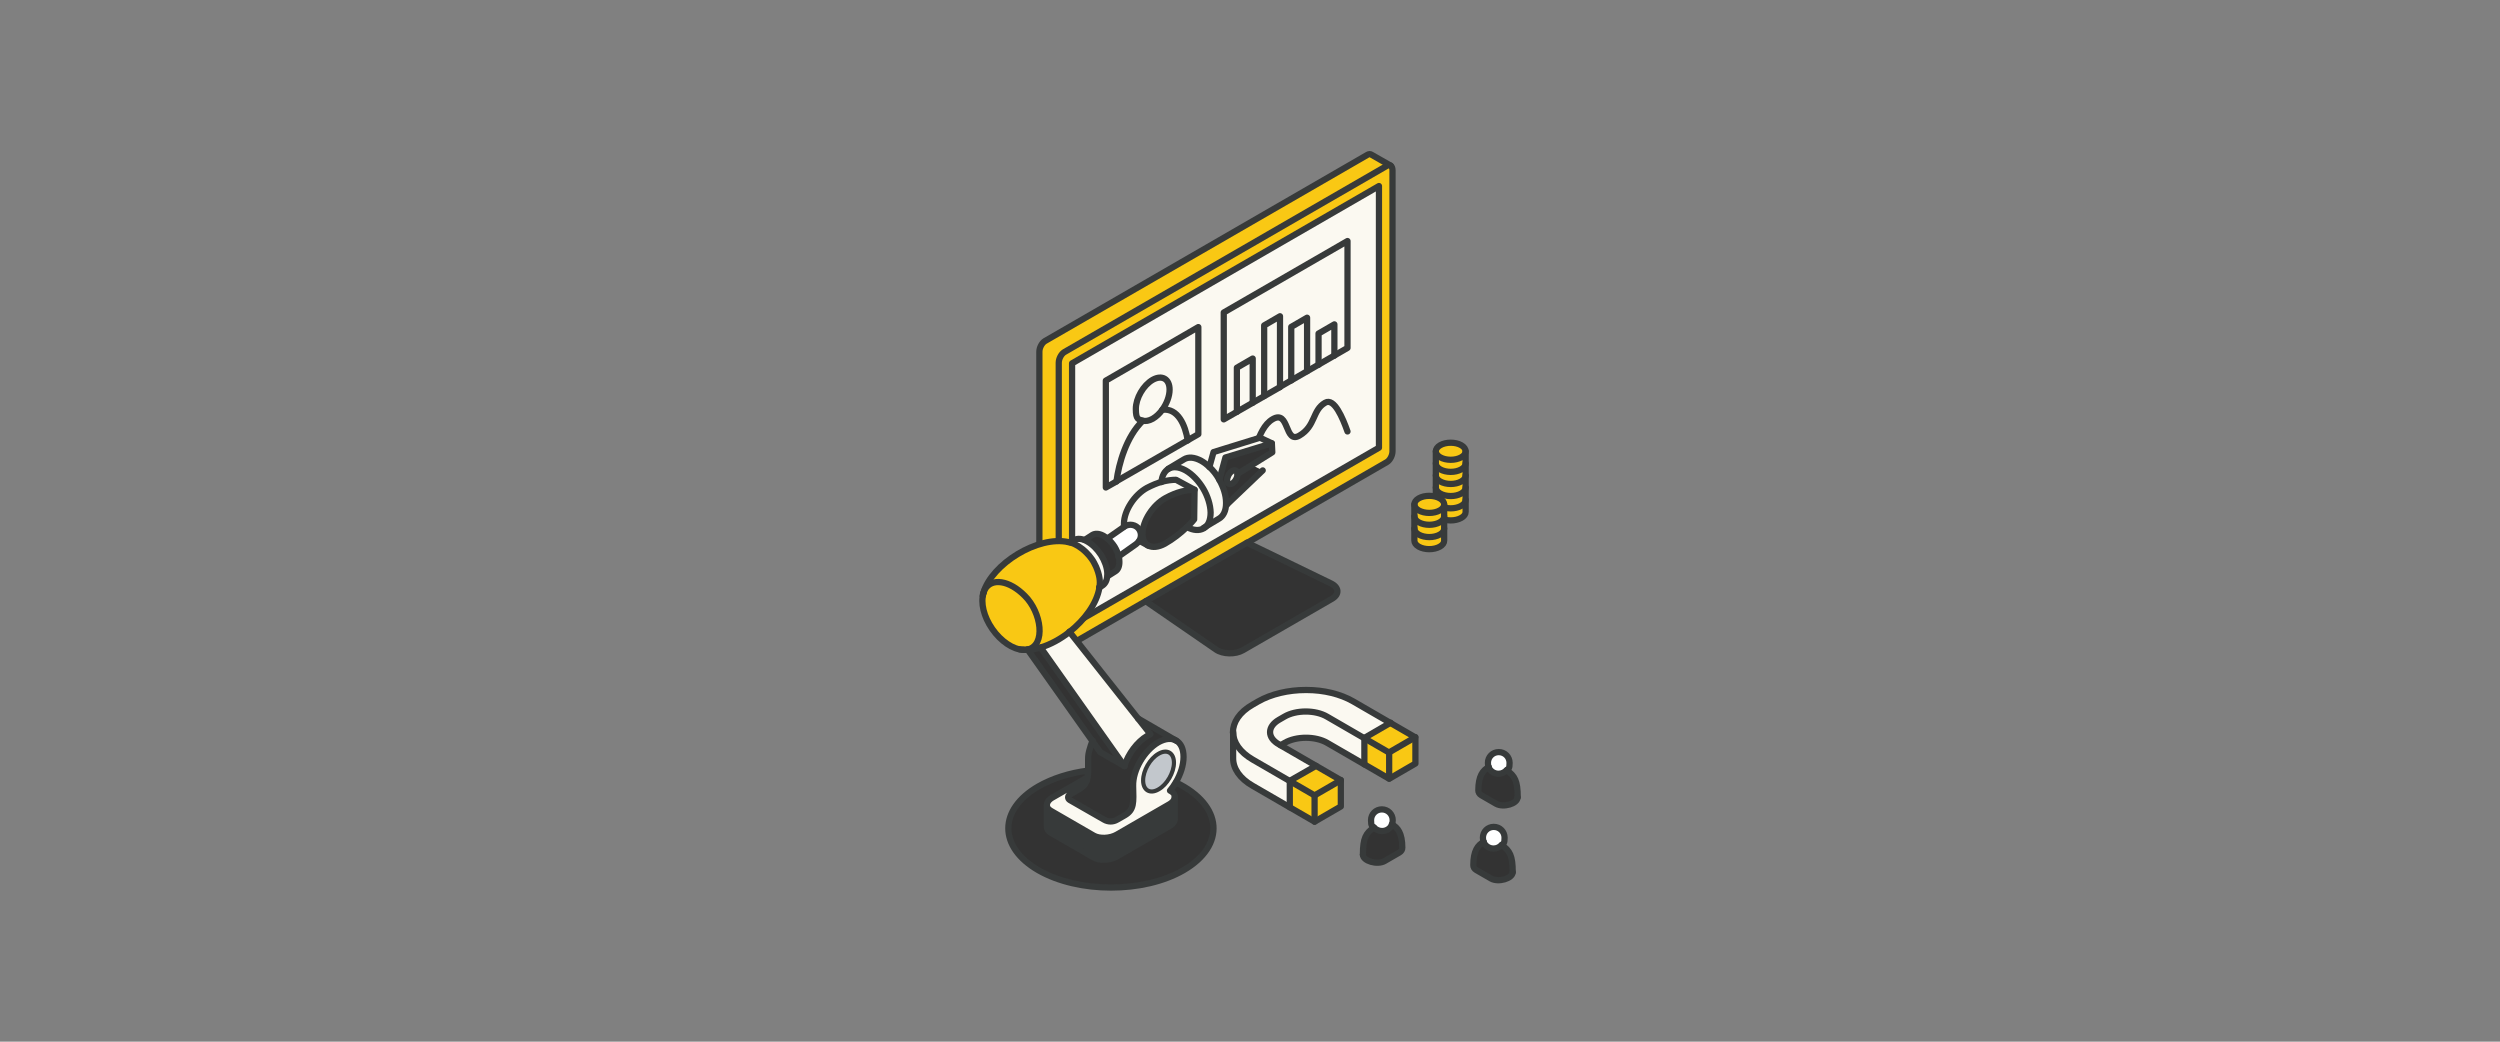 <svg viewBox="0 0 1200 500" version="1.1" xmlns="http://www.w3.org/2000/svg" id="Layer_1">
  
  <rect x="0" y="0" width="1200" height="500" fill="#808080" stroke="none"/>
  
  <defs>
    <style>
      .st0 {
        fill: #c2c7cc;
      }

      .st1 {
        stroke-width: 2px;
      }

      .st1, .st2 {
        fill: none;
      }

      .st1, .st2, .st3 {
        stroke: #373a3a;
        stroke-linecap: round;
        stroke-linejoin: round;
      }

      .st4 {
        fill: #f9c814;
      }

      .st5 {
        fill: #969a9e;
      }

      .st2, .st3 {
        stroke-width: 3px;
      }

      .st6 {
        fill: #fff;
      }

      .st7 {
        fill: #5f646b;
      }

      .st8 {
        fill: #373a3a;
      }

      .st9, .st3 {
        fill: #fbf9f1;
      }

      .st10 {
        fill: #333;
      }
    </style>
  </defs>
  <path d="M510.9,169.1c-1.5.9-2.7,3.2-2.7,5.1v134.9c0,1.1.4,1.9.9,2.2l-9.3-5.3c-.6-.3-.9-1.1-.9-2.2v-134.9c0-2,1.2-4.3,2.7-5.1l154.8-89.4c.7-.4,1.3-.4,1.8-.1l9.3,5.3h0c-.5-.3-1.1-.2-1.8.1l-154.8,89.4Z" class="st4"></path>
  <path d="M638.9,280c3.9,1.9,4.2,5.3.6,7.4l-42.8,24.7c-3.6,2.1-9.6,1.9-12.9-.3l-33.7-23.2,48.7-28.1,40.2,19.5Z" class="st10"></path>
  <path d="M508.2,309.1v-134.9c0-2,1.2-4.3,2.7-5.1l154.8-89.4c.7-.4,1.3-.4,1.8-.1.6.3.9,1.1.9,2.2v134.9c0,2-1.2,4.3-2.7,5.2l-154.8,89.4c-.7.4-1.3.4-1.8.1-.6-.3-.9-1.1-.9-2.2ZM661.9,214.9v-125.6l-147.3,85v125.6l147.3-85Z" class="st4"></path>
  <path d="M661.9,89.3v125.6l-147.3,85v-125.6l147.3-85ZM646.8,167v-51.4l-59.4,34.3v51.4l27-15.6h0s32.4-18.7,32.4-18.7ZM575.2,208.4v-51.3l-44.5,25.7v51.3l5.2-3h0s39.3-22.7,39.3-22.7Z" class="st6"></path>
  <polygon points="646.8 115.7 646.8 167 640.5 170.7 640.5 155.7 632.9 160.1 632.9 175.1 627.4 178.2 627.4 152.5 619.8 156.9 619.8 182.6 614.4 185.7 614.4 151.8 606.8 156.2 606.8 190.1 601.3 193.3 601.3 172.1 593.7 176.5 593.7 197.7 587.4 201.3 587.4 150 646.8 115.7" class="st4"></polygon>
  <polygon points="640.5 170.7 640.5 170.7 632.9 175.1 632.9 160.1 640.5 155.7 640.5 170.7" class="st6"></polygon>
  <polygon points="627.4 152.5 627.4 178.2 619.8 182.6 619.8 156.9 627.4 152.5" class="st5"></polygon>
  <polygon points="614.4 151.8 614.4 185.8 606.8 190.1 606.8 156.2 614.4 151.8" class="st6"></polygon>
  <polygon points="601.3 172.1 601.3 193.3 593.7 197.7 593.7 176.5 601.3 172.1" class="st5"></polygon>
  <path d="M575.2,157v51.3l-5.2,3c-1.1-7.2-4.7-15.7-12.2-14.7,2.1-2.9,3.5-6.5,3.5-9.7,0-5.1-3.6-7.2-8.1-4.7-4.5,2.6-8.1,8.8-8.1,14s1.3,5,3.3,5.6c-7.8,7.6-11.5,20.5-12.6,29.1h0s-5.2,3-5.2,3v-51.3l44.5-25.7Z" class="st4"></path>
  <path d="M570.1,211.3l-34.2,19.7c1.1-8.6,4.8-21.6,12.6-29.1,1.3.4,3,.1,4.8-.9,1.7-1,3.3-2.5,4.6-4.3,7.5-1,11.1,7.5,12.2,14.7Z" class="st8"></path>
  <path d="M561.4,187c0,3.2-1.4,6.8-3.5,9.7-1.3,1.8-2.9,3.3-4.6,4.3-1.8,1-3.5,1.3-4.8.9-2-.6-3.3-2.5-3.3-5.6,0-5.1,3.6-11.4,8.1-14,4.5-2.6,8.1-.5,8.1,4.7Z" class="st6"></path>
  <path d="M598.7,260.5l67-38.7c1.5-.9,2.7-3.2,2.7-5.2V81.7c0-1.1-.4-1.9-.9-2.2-.5-.3-1.1-.3-1.8.1l-154.8,89.4c-1.5.9-2.7,3.2-2.7,5.1v134.9c0,1.1.4,1.9.9,2.2.5.3,1.1.3,1.8-.1l87.8-50.7Z" class="st2"></path>
  <polygon points="661.9 214.9 661.9 89.3 514.6 174.4 514.6 299.9 661.9 214.9" class="st3"></polygon>
  <path d="M667.5,79.5l-9.3-5.3c-.5-.3-1.1-.3-1.8.1l-154.8,89.4c-1.5.9-2.7,3.2-2.7,5.1v134.9c0,1.1.4,1.9.9,2.2l9.3,5.3" class="st2"></path>
  <path d="M550,288.6l33.7,23.2c3.3,2.3,9.3,2.4,12.9.3l42.8-24.7c3.6-2.1,3.4-5.5-.6-7.4l-40.2-19.5h0" class="st2"></path>
  <polygon points="614.4 185.8 587.4 201.3 587.4 150 646.8 115.7 646.8 167 614.4 185.7 614.4 185.8" class="st2"></polygon>
  <polygon points="535.9 231 575.2 208.4 575.2 157 530.8 182.7 530.8 234 535.9 231.1 535.9 231" class="st2"></polygon>
  <path d="M557.9,196.7c2.1-2.9,3.5-6.5,3.5-9.7,0-5.1-3.6-7.2-8.1-4.7-4.5,2.6-8.1,8.8-8.1,14s1.3,5,3.3,5.6c1.3.4,3,.1,4.8-.9,1.7-1,3.3-2.5,4.6-4.3Z" class="st2"></path>
  <path d="M557.9,196.7c7.5-1,11.1,7.5,12.2,14.7" class="st2"></path>
  <path d="M535.9,231.1h0c1.1-8.6,4.8-21.6,12.6-29.1" class="st2"></path>
  <polyline points="601.3 193.3 601.3 172.1 593.7 176.5 593.7 197.7" class="st2"></polyline>
  <polyline points="614.4 185.8 614.4 151.8 606.8 156.2 606.8 190.1" class="st2"></polyline>
  <polyline points="627.4 178.2 627.4 152.5 619.8 156.9 619.8 182.6" class="st2"></polyline>
  <polyline points="640.5 170.7 640.5 155.7 632.9 160.1 632.9 175.1" class="st2"></polyline>
  <path d="M530.8,274.1c1-7.4,3.8-12.4,6.7-14.2,6.2-3.6,4.2,2,9.9-1.2,5.6-3.3,8-22.1,16.9-27.2,9-5.2,4.3,11.6,11.8,7.3,7.5-4.3,5.1-13.4,12.1-17.4,7-4,3,6.9,8.6,3.7,5.6-3.3,6-19.2,14.1-23.9,8.1-4.7,5.6,12.1,12.8,7.9,7.9-4.6,6.1-12.2,12.4-15.8,4.3-2.5,8.4,7.3,10.7,13.8" class="st2"></path>
  <path d="M569.1,225.8c-3.3-1.8-6.2-2-8.3-.7h0s7.5-4.5,7.5-4.5c2.1-1.3,5-1.1,8.3.7,1.4.8,2.7,1.8,3.9,2.9,1.8,1.7,3.4,3.7,4.6,5.9,0,0,0,.2.1.2,2,3.5,3.3,7.4,3.3,11,0,0,0,0,0,.1,0,.1,0,.3,0,.4,0,3.5-1.3,6-3.3,7.2l-7.5,4.5c2.1-1.3,3.4-3.9,3.3-7.6,0-3.7-1.4-7.7-3.5-11.4-2.2-3.7-5.2-7-8.5-8.8Z" class="st9"></path>
  <path d="M556.1,356.4c-6.7,3.9-12.3,13.2-12.1,21,.2,8,.6,11.4-4.1,14.1l-3.5,2c-2,1.2-4.4,1.2-6.4,0l-16.4-9.4c-.5-.3-.8-.8-.8-1.3s.3-1,.8-1.3l4.5-2.6c2.7-1.6,3.7-3.4,4.1-5.8.1-1,.2-2.1.2-3.3,0-1.5,0-3.1,0-5.1s.2-3,.6-4.5.9-3.1,1.6-4.6l3.8,5.4,11.6,6.7c1.9-5.9,6.1-11.6,11-14.5.5-.3,1-.6,1.5-.8l-6-7.6,18.4,10.6h0c-2.2-1.3-5.2-1.1-8.6.8Z" class="st10"></path>
  <path d="M557.5,231.4c.2-3,1.5-5.2,3.3-6.3,2.1-1.3,5-1.1,8.3.7,3.3,1.9,6.3,5.1,8.5,8.8,2.1,3.6,3.4,7.7,3.5,11.4,0,3.7-1.2,6.4-3.3,7.6-2.1,1.2-4.9,1.1-8.1-.6,1.3-1.2,2.5-2.4,3.5-3.7l.2-14.2-8.9-4.8c-2,0-4.4.3-7,1Z" class="st9"></path>
  <path d="M529.2,281.1l-1.5,1c0,0,0-.2,0-.3,0,0,0,0,0,0,.5-2.7,0-6.1-1.6-9.8-.6-1.3-1.2-2.5-2-3.6-.8-1.1-1.7-2.2-2.7-3.2-2.5-2.5-5.2-4.1-7.6-4.8l1.5-1c1.3-.9,3.2-1,5.2-.2.4.2.8.3,1.2.6,2.6,1.4,5,3.8,6.8,6.6,1.7,2.7,2.9,5.9,3,8.7,0,.5,0,1,0,1.5-.2,2.1-1.1,3.7-2.4,4.5Z" class="st9"></path>
  <path d="M472.7,283c-.3.5-.5,1-.6,1.5,4.1-14,26.2-27.3,40.8-24.4.3,0,.6.1,1,.2,2.4.7,5.1,2.3,7.6,4.8,1,1,1.9,2,2.7,3.2.8,1.1,1.4,2.4,2,3.6,1.6,3.7,2.2,7.1,1.6,9.8,0,0,0,0,0,0,0,0,0,.2,0,.3-1.3,7.5-7,15.4-14.3,21.2-4.3,3.4-9.2,6.1-13.9,7.5-2.1.6-4.1,1-6.1,1.1v-.2c8.8-2,6.5-17.8-1.5-25.8-7.4-7.4-16.1-8.7-19.2-3Z" class="st4"></path>
  <path d="M492.6,311.8c.2,0,.4,0,.6-.1v.2c-.6,0-1.3,0-2,0,.5,0,1,0,1.4,0Z" class="st6"></path>
  <path d="M594,227.5c0-1.6-1.2-2.2-2.6-1.4-1.4.9-2.4,2.9-2.4,4.5,0,1.6,1.2,2.2,2.6,1.4,1.4-.9,2.4-2.9,2.4-4.5ZM600.8,223.2l5.3,2.6-17.1,16.2-.4-.7h0c0-3.6-1.3-7.5-3.3-11l2.9-10.7,22.3-6.9.2,4.3-9.9,6.2Z" class="st10"></path>
  <path d="M493.2,311.7c-.2,0-.4,0-.6.1-.5,0-.9,0-1.4,0,0,0,0,0,0,0-4.9-.1-10.8-4.1-14.9-10-4.1-5.9-5.7-12.6-4.2-17.2,0,0,0,0,0,0,.2-.5.4-1,.6-1.5,3.2-5.8,11.8-4.5,19.2,3,8,7.9,10.3,23.8,1.3,25.8Z" class="st4"></path>
  <path d="M539.9,391.5c4.7-2.7,4.3-6.1,4.1-14.1-.2-7.7,5.4-17.1,12.1-21,3.3-1.9,6.4-2.1,8.6-.8,2.2,1.3,3.5,4,3.5,7.8s-1.4,8.3-3.7,12.2c-.8,1.4-1.8,2.7-2.8,4l.4.2c1.3.7,1.9,1.7,1.9,2.8s-.9,2.6-2.7,3.6l-25.1,14.5c-3.3,1.9-8.2,2.1-11.1.5l-20.6-11.9c-1.3-.7-1.9-1.7-1.9-2.8s.9-2.6,2.7-3.6l16.9-9.7h0c-.4,2.4-1.4,4.2-4.1,5.8l-4.5,2.6c-.5.3-.8.8-.8,1.3s.3,1,.8,1.3l16.4,9.4c2,1.2,4.4,1.2,6.4,0l3.5-2ZM556.1,379c4.1-2.4,7.4-8.1,7.4-12.8s-3.3-6.6-7.4-4.3c-4.1,2.4-7.4,8.1-7.4,12.8s3.3,6.6,7.4,4.3Z" class="st9"></path>
  <path d="M588.6,241.4l.4.7-.4-.2h0c0-.1,0-.3,0-.4s0,0,0-.1h0Z" class="st7"></path>
  <path d="M610.5,212.8l-22.3,6.9-2.9,10.7c0,0,0-.2-.1-.2-1.3-2.2-2.9-4.2-4.6-5.9l2-7.2,22.3-6.9,5.7,2.7Z" class="st9"></path>
  <path d="M594,227.5c0,1.6-1,3.6-2.4,4.5-1.4.9-2.5.2-2.6-1.4,0-1.6,1-3.6,2.4-4.5,1.4-.9,2.5-.2,2.6,1.4Z" class="st8"></path>
  <path d="M573.4,235.1l-.2,14.2c-1.1,1.2-2.3,2.5-3.5,3.7-3.1,3-6.6,5.8-10.6,8-3.1,1.7-5.9,2-7.9.9h0c-1.7-1-2.8-3-2.7-5.8,0-6,5-13.6,11-17,5.6-3.1,10.3-4,14-4Z" class="st10"></path>
  <path d="M573.4,235.1c-3.7,0-8.4.9-14,4-6,3.3-10.9,10.9-11,17,0,2.9,1,4.8,2.7,5.8l-4.2-2.3c1-1.6,1-3.8,0-5.5-1.5-2.3-4.7-3-7-1.4h-.2c0,.1,0,.1,0,.1,0-.5-.1-1,0-1.6.1-6,5-13.6,11-17,2.5-1.4,4.8-2.3,7-2.9,2.6-.8,5-1,7-1l8.9,4.8Z" class="st9"></path>
  <path d="M564.5,375.6c22.7,10.9,23.9,30.3,3.6,42.1-19.2,11.1-50.4,11.1-69.7,0-19.2-11.1-19.2-29.1,0-40.2,6.8-3.9,15.1-6.5,23.8-7.6,0,1.2,0,2.3-.2,3.3h0l-16.9,9.7c-1.8,1-2.7,2.4-2.7,3.6v10.5c0,1,.6,2,1.9,2.8l20.6,11.9c2.8,1.6,7.8,1.4,11.1-.5l25.1-14.5c1.8-1,2.7-2.4,2.7-3.6v-10.5h0c0-1-.6-2-1.9-2.8l-.4-.2c1-1.2,2-2.6,2.8-4h0Z" class="st10"></path>
  <path d="M564,382.5v10.5c0,1.3-.9,2.6-2.7,3.6l-25.1,14.5c-3.3,1.9-8.2,2.1-11.1.5l-20.6-11.9c-1.3-.7-1.9-1.7-1.9-2.8v-10.5c0,1,.6,2,1.9,2.8l20.6,11.9c2.8,1.6,7.8,1.4,11.1-.5l25.1-14.5c1.8-1,2.7-2.4,2.7-3.6h0Z" class="st8"></path>
  <path d="M563.5,366.1c0,4.7-3.3,10.5-7.4,12.8-4.1,2.4-7.4.4-7.4-4.3s3.3-10.5,7.4-12.8c4.1-2.4,7.4-.4,7.4,4.3Z" class="st0"></path>
  <path d="M546.3,344.9l6,7.6c-.5.2-1,.5-1.5.8-4.9,2.8-9.1,8.6-11,14.5l-40.3-56.9c4.7-1.4,9.6-4.1,13.9-7.5l32.9,41.6Z" class="st9"></path>
  <path d="M546.8,254.1c1.1,1.7,1.1,3.8,0,5.5-.4.6-.9,1.1-1.5,1.6l-8.5,6c-.4-1.6-1.1-3.2-2-4.7-.9-1.5-2.1-2.8-3.4-3.9l8.3-5.8c2.3-1.5,5.5-.9,7,1.4Z" class="st6"></path>
  <path d="M499.5,310.8l40.3,56.9-11.6-6.7-34.7-49.1c2,0,4-.5,6.1-1.1Z" class="st10"></path>
  <path d="M537.3,269.4c.1,2.3-.6,4-1.9,4.8l-3.8,2.4c0-.5,0-1,0-1.5-.1-2.9-1.2-6-3-8.7-1.8-2.8-4.2-5.3-6.8-6.6-.4-.2-.8-.4-1.2-.6l3.7-2.4c1.3-.8,3.1-.8,5.2.3.7.4,1.4.9,2.1,1.4,1.3,1.1,2.4,2.4,3.4,3.9.9,1.5,1.6,3.1,2,4.7.2.8.3,1.5.3,2.3Z" class="st10"></path>
  <path d="M502.5,386.4v10.5c0,1,.6,2,1.9,2.8l20.6,11.9c2.8,1.6,7.8,1.4,11.1-.5l25.1-14.5c1.8-1,2.7-2.4,2.7-3.6v-10.5" class="st2"></path>
  <path d="M563.5,366.1c0,4.7-3.3,10.5-7.4,12.8-4.1,2.4-7.4.4-7.4-4.3s3.3-10.5,7.4-12.8c4.1-2.4,7.4-.4,7.4,4.3Z" class="st1"></path>
  <path d="M522.1,373.1l-16.9,9.7c-1.8,1-2.7,2.4-2.7,3.6s.6,2,1.9,2.8l20.6,11.9c2.8,1.6,7.8,1.4,11.1-.5l25.1-14.5c1.8-1,2.7-2.4,2.7-3.6s-.6-2-1.9-2.8l-.4-.2c1-1.2,2-2.6,2.8-4,2.3-3.9,3.7-8.2,3.7-12.2s-1.4-6.6-3.5-7.8c-2.2-1.3-5.2-1.1-8.6.8-6.7,3.9-12.3,13.2-12.1,21,.2,8,.6,11.4-4.1,14.1l-3.5,2c-2,1.2-4.4,1.2-6.4,0l-16.4-9.4c-.5-.3-.8-.8-.8-1.3s.3-1,.8-1.3l4.5-2.6c2.7-1.6,3.7-3.4,4.1-5.8.1-1,.2-2.1.2-3.3,0-1.5,0-3.1,0-5.1s.2-3,.6-4.5.9-3.1,1.6-4.6" class="st2"></path>
  <path d="M564.5,375.6c22.7,10.9,23.9,30.3,3.6,42.1-19.2,11.1-50.4,11.1-69.7,0-19.2-11.1-19.2-29.1,0-40.2,6.8-3.9,15.1-6.5,23.8-7.6" class="st2"></path>
  <line y2="344.9" x2="546.3" y1="355.6" x1="564.7" class="st2"></line>
  <path d="M493.2,311.7l34.9,49.3,11.6,6.7c1.9-5.9,6.1-11.6,11-14.5.5-.3,1-.6,1.5-.8l-38.9-49.2" class="st2"></path>
  <line y2="310.8" x2="499.5" y1="367.8" x1="539.8" class="st2"></line>
  <path d="M472.1,284.5c.2-.5.4-1,.6-1.5,3.2-5.8,11.8-4.5,19.2,3,8,7.9,10.3,23.8,1.3,25.8-.2,0-.4,0-.6.1-.5,0-.9,0-1.4,0" class="st2"></path>
  <path d="M491.2,311.9c-4.9-.1-10.8-4.1-14.9-10-4.1-5.9-5.7-12.6-4.2-17.2" class="st2"></path>
  <path d="M512.8,260.2s0,0,0,0c.3,0,.6.1,1,.2,2.4.7,5.1,2.3,7.6,4.8,1,1,1.9,2,2.7,3.2.8,1.1,1.4,2.4,2,3.6,1.6,3.7,2.2,7.1,1.6,9.8" class="st2"></path>
  <path d="M471.7,286c0-.5.2-.9.3-1.4,0,0,0,0,0,0,4.1-14,26.3-27.6,40.8-24.4" class="st2"></path>
  <path d="M489.5,311.7c.6,0,1.1.2,1.7.2,0,0,0,0,0,0,.7,0,1.4,0,2.2,0,2,0,4-.5,6.1-1.1,4.7-1.4,9.6-4.1,13.9-7.5,7.3-5.8,13.1-13.7,14.3-21.2,0,0,0-.2,0-.3,0,0,0,0,0,0" class="st2"></path>
  <path d="M520.6,259.2l3.7-2.4c1.3-.8,3.1-.8,5.2.3.7.4,1.4.9,2.1,1.4,1.3,1.1,2.4,2.4,3.4,3.9.9,1.5,1.6,3.1,2,4.7.2.8.3,1.5.3,2.3.1,2.3-.6,4-1.9,4.8l-3.8,2.4" class="st2"></path>
  <path d="M513.8,260.4l1.5-1c1.3-.9,3.2-1,5.2-.2.4.2.8.3,1.2.6,2.6,1.4,5,3.8,6.8,6.6,1.7,2.7,2.9,5.9,3,8.7,0,.5,0,1,0,1.5-.2,2.1-1.1,3.7-2.4,4.5l-1.5,1" class="st2"></path>
  <path d="M531.5,258.5l8.3-5.8c2.3-1.5,5.5-.9,7,1.4,1.1,1.7,1.1,3.8,0,5.5-.4.6-.9,1.1-1.5,1.6l-8.5,6" class="st2"></path>
  <path d="M557.5,231.4c.2-3,1.5-5.2,3.3-6.3,2.1-1.3,5-1.1,8.3.7,3.3,1.9,6.3,5.1,8.5,8.8,2.1,3.6,3.4,7.7,3.5,11.4,0,3.7-1.2,6.4-3.3,7.6-2.1,1.2-4.9,1.1-8.1-.6" class="st2"></path>
  <path d="M560.8,225l7.5-4.5c2.1-1.3,5-1.1,8.3.7,1.4.8,2.7,1.8,3.9,2.9,1.8,1.7,3.4,3.7,4.6,5.9,0,0,0,.2.1.2,2,3.5,3.3,7.4,3.3,11,0,0,0,0,0,.1,0,.1,0,.3,0,.4,0,3.5-1.3,6-3.3,7.2l-7.5,4.5" class="st2"></path>
  <path d="M551.2,261.9c1.9,1,4.8.8,7.9-.9,3.9-2.2,7.5-5,10.6-8,1.3-1.2,2.5-2.4,3.5-3.7l.2-14.2c-3.7,0-8.4.9-14,4-6,3.3-10.9,10.9-11,17,0,2.9,1,4.8,2.7,5.8" class="st2"></path>
  <path d="M573.4,235.1l-8.9-4.8c-2,0-4.4.3-7,1-2.1.6-4.5,1.6-7,2.9-6,3.3-10.9,10.9-11,17,0,.6,0,1.1,0,1.6" class="st2"></path>
  <line y2="261.9" x2="551.2" y1="259.6" x1="546.9" class="st2"></line>
  <polyline points="606.1 225.8 589 242.1 588.6 241.4" class="st2"></polyline>
  <polyline points="585.3 230.3 588.2 219.6 610.5 212.8" class="st2"></polyline>
  <path d="M594,227.5c0-1.6-1.2-2.2-2.6-1.4-1.4.9-2.4,2.9-2.4,4.5,0,1.6,1.2,2.2,2.6,1.4,1.4-.9,2.4-2.9,2.4-4.5Z" class="st3"></path>
  <polyline points="594 227.5 610.7 217.1 610.5 212.8 604.8 210.1 582.5 217 580.5 224.2" class="st2"></polyline>
  <line y2="242.1" x2="589" y1="241.9" x1="588.6" class="st2"></line>
  <path d="M689.2,222.4c0,1.1.7,2.1,2.1,2.9,2.8,1.6,7.3,1.6,10.1,0,1.4-.8,2.1-1.9,2.1-2.9v5.8c0,1.1-.7,2.1-2.1,2.9-2.8,1.6-7.3,1.6-10.1,0-1.4-.8-2.1-1.9-2.1-2.9v-5.8Z" class="st4"></path>
  <path d="M703.5,216.6c0,1.1-.7,2.1-2.1,2.9-2.8,1.6-7.3,1.6-10.1,0-1.4-.8-2.1-1.9-2.1-2.9s.7-2.1,2.1-2.9c2.8-1.6,7.3-1.6,10.1,0,1.4.8,2.1,1.9,2.1,2.9Z" class="st4"></path>
  <path d="M701.4,219.5c1.4-.8,2.1-1.9,2.1-2.9v5.7c0,1.1-.7,2.1-2.1,2.9-2.8,1.6-7.3,1.6-10.1,0-1.4-.8-2.1-1.9-2.1-2.9v-5.7c0,1.1.7,2.1,2.1,2.9,2.8,1.6,7.3,1.6,10.1,0Z" class="st4"></path>
  <path d="M703.5,239.9v5.8c0,1.1-.7,2.1-2.1,2.9-2.8,1.6-7.3,1.6-10.1,0-1.4-.8-2.1-1.9-2.1-2.9v-5.8c0,1.1.7,2.1,2.1,2.9,2.8,1.6,7.3,1.6,10.1,0,1.4-.8,2.1-1.9,2.1-2.9Z" class="st4"></path>
  <path d="M703.5,234v5.8c0,1.1-.7,2.1-2.1,2.9-2.8,1.6-7.3,1.6-10.1,0-1.4-.8-2.1-1.9-2.1-2.9v-5.8c0,1.1.7,2.1,2.1,2.9,2.8,1.6,7.3,1.6,10.1,0,1.4-.8,2.1-1.9,2.1-2.9Z" class="st4"></path>
  <path d="M703.5,228.2v5.8c0,1.1-.7,2.1-2.1,2.9-2.8,1.6-7.3,1.6-10.1,0-1.4-.8-2.1-1.9-2.1-2.9v-5.8c0,1.1.7,2.1,2.1,2.9,2.8,1.6,7.3,1.6,10.1,0,1.4-.8,2.1-1.9,2.1-2.9Z" class="st4"></path>
  <path d="M703.5,216.6c0,1.1-.7,2.1-2.1,2.9-2.8,1.6-7.3,1.6-10.1,0-1.4-.8-2.1-1.9-2.1-2.9s.7-2.1,2.1-2.9c2.8-1.6,7.3-1.6,10.1,0,1.4.8,2.1,1.9,2.1,2.9Z" class="st2"></path>
  <path d="M703.5,222.4c0,1.1-.7,2.1-2.1,2.9-2.8,1.6-7.3,1.6-10.1,0-1.4-.8-2.1-1.9-2.1-2.9" class="st2"></path>
  <path d="M703.5,228.2c0,1.1-.7,2.1-2.1,2.9-2.8,1.6-7.3,1.6-10.1,0-1.4-.8-2.1-1.9-2.1-2.9" class="st2"></path>
  <path d="M703.5,234c0,1.1-.7,2.1-2.1,2.9-2.8,1.6-7.3,1.6-10.1,0-1.4-.8-2.1-1.9-2.1-2.9" class="st2"></path>
  <path d="M703.5,239.9c0,1.1-.7,2.1-2.1,2.9-2.8,1.6-7.3,1.6-10.1,0-1.4-.8-2.1-1.9-2.1-2.9" class="st2"></path>
  <path d="M703.5,216.6v29.1c0,1.1-.7,2.1-2.1,2.9-2.8,1.6-7.3,1.6-10.1,0-1.4-.8-2.1-1.9-2.1-2.9v-29.1" class="st2"></path>
  <path d="M693.2,242.1v5.7c0,1.1-.7,2.1-2.1,2.9-2.8,1.6-7.3,1.6-10.1,0-1.4-.8-2.1-1.9-2.1-2.9v-5.7c0,1.1.7,2.1,2.1,2.9,2.8,1.6,7.3,1.6,10.1,0,1.4-.8,2.1-1.9,2.1-2.9Z" class="st4"></path>
  <path d="M679,247.8c0,1.1.7,2.1,2.1,2.9,2.8,1.6,7.3,1.6,10.1,0,1.4-.8,2.1-1.9,2.1-2.9v5.8c0,1.1-.7,2.1-2.1,2.9-2.8,1.6-7.3,1.6-10.1,0-1.4-.8-2.1-1.9-2.1-2.9v-5.8Z" class="st4"></path>
  <path d="M691.1,245c-2.8,1.6-7.3,1.6-10.1,0-1.4-.8-2.1-1.9-2.1-2.9s.7-2.1,2.1-2.9c2.8-1.6,7.3-1.6,10.1,0,1.4.8,2.1,1.9,2.1,2.9s-.7,2.1-2.1,2.9Z" class="st4"></path>
  <path d="M693.2,253.7v5.8c0,1.1-.7,2.1-2.1,2.9-2.8,1.6-7.3,1.6-10.1,0-1.4-.8-2.1-1.9-2.1-2.9v-5.8c0,1.1.7,2.1,2.1,2.9,2.8,1.6,7.3,1.6,10.1,0,1.4-.8,2.1-1.9,2.1-2.9Z" class="st4"></path>
  <path d="M693.2,242.1c0,1.1-.7,2.1-2.1,2.9-2.8,1.6-7.3,1.6-10.1,0-1.4-.8-2.1-1.9-2.1-2.9s.7-2.1,2.1-2.9c2.8-1.6,7.3-1.6,10.1,0,1.4.8,2.1,1.9,2.1,2.9Z" class="st2"></path>
  <path d="M693.2,247.8c0,1.1-.7,2.1-2.1,2.9-2.8,1.6-7.3,1.6-10.1,0-1.4-.8-2.1-1.9-2.1-2.9" class="st2"></path>
  <path d="M693.2,253.7c0,1.1-.7,2.1-2.1,2.9-2.8,1.6-7.3,1.6-10.1,0-1.4-.8-2.1-1.9-2.1-2.9" class="st2"></path>
  <path d="M693.2,242.1v17.4c0,1.1-.7,2.1-2.1,2.9-2.8,1.6-7.3,1.6-10.1,0-1.4-.8-2.1-1.9-2.1-2.9v-17.4" class="st2"></path>
  <polygon points="679.4 353.8 679.4 366.5 666.8 373.7 666.8 361.1 679.4 353.8" class="st4"></polygon>
  <polygon points="679.4 353.8 666.8 361.1 654.9 354.2 667.5 346.9 679.4 353.8" class="st4"></polygon>
  <path d="M591.8,351.6c-.1-4.8,3-9.7,9.5-13.4l2.6-1.5c6.3-3.6,14.6-5.5,22.8-5.5h.5c8.1,0,16.2,1.9,22.4,5.5l17.8,10.3-12.6,7.3-17.8-10.3c-5.6-3.3-14.9-3.3-20.5,0l-2.6,1.5c-5.7,3.3-5.7,8.6,0,11.8l17.8,10.3-12.6,7.3-17.8-10.3c-6.2-3.6-9.3-8.3-9.4-13Z" class="st9"></path>
  <polygon points="666.8 361.1 666.8 373.7 654.9 366.9 654.9 354.2 666.8 361.1" class="st4"></polygon>
  <path d="M654.9,354.2v12.7l-17.8-10.3c-5.6-3.3-14.9-3.3-20.5,0l-1.9,1.1-.7-.4c-5.7-3.3-5.7-8.6,0-11.8l2.6-1.5c5.7-3.3,14.9-3.3,20.5,0l17.8,10.3Z" class="st9"></path>
  <polygon points="643.6 374.4 643.6 387.1 631 394.4 631 381.7 643.6 374.4" class="st4"></polygon>
  <polygon points="643.6 374.4 631 381.7 619.1 374.8 631.7 367.6 643.6 374.4" class="st4"></polygon>
  <polygon points="631 381.7 631 394.4 619.1 387.5 619.1 374.8 631 381.7" class="st4"></polygon>
  <path d="M619.1,374.8v12.7l-17.8-10.3c-6.3-3.6-9.4-8.4-9.4-13.2v-12.4c0,4.7,3.2,9.4,9.4,13l17.8,10.3Z" class="st9"></path>
  <path d="M591.8,351.6c0-4.8,3-9.7,9.5-13.4l2.6-1.5c6.3-3.6,14.6-5.5,22.8-5.5h.5c8.1,0,16.2,1.9,22.4,5.5l29.7,17.2-12.6,7.3-29.7-17.2c-5.6-3.3-14.9-3.3-20.5,0l-2.6,1.5c-5.7,3.3-5.7,8.6,0,11.8l29.7,17.2-12.6,7.3-29.7-17.2c-6.2-3.6-9.3-8.3-9.4-13Z" class="st2"></path>
  <polyline points="667.5 346.9 654.9 354.2 654.9 366.9" class="st2"></polyline>
  <polyline points="631.7 367.6 619.1 374.8 619.1 387.5" class="st2"></polyline>
  <path d="M679.4,353.8v12.7l-12.6,7.3-29.7-17.2c-5.6-3.3-14.9-3.3-20.5,0l-1.9,1.1" class="st2"></path>
  <line y2="373.7" x2="666.8" y1="361.1" x1="666.8" class="st2"></line>
  <path d="M643.6,374.4v12.7l-12.6,7.3-29.7-17.2c-6.3-3.6-9.4-8.4-9.4-13.2v-12.7" class="st2"></path>
  <line y2="394.4" x2="631" y1="381.7" x1="631" class="st2"></line>
  <path d="M673.1,406.9c0,.9-.4,1.7-1.4,2.3l-7.1,4.1c-3.5,2-10.3,0-10.4-3,0,0,0,0,0,0,0-7.9,1.4-10.3,5.3-13,1,1,2.3,1.7,3.9,1.7,2.2,0,4-1.3,4.8-3.2,2.8,1.5,5,4.2,5,11.2Z" class="st10"></path>
  <path d="M659.4,397.2c-.8-.9-1.4-2.2-1.4-3.5,0-2.9,2.3-5.2,5.2-5.2s5.2,2.3,5.2,5.2-.1,1.4-.4,2c-.8,1.9-2.6,3.2-4.8,3.2s-2.9-.7-3.9-1.7Z" class="st6"></path>
  <path d="M654.2,410.2c0-7.9,1.4-10.3,5.3-13h0" class="st2"></path>
  <path d="M668.1,395.7c2.8,1.5,5,4.2,5,11.2,0,.9-.4,1.7-1.4,2.3l-7.1,4.1c-3.5,2-10.3,0-10.4-3,0,0,0,0,0,0" class="st2"></path>
  <path d="M668.1,395.7c.3-.6.4-1.3.4-2,0-2.9-2.3-5.2-5.2-5.2s-5.2,2.3-5.2,5.2.5,2.6,1.4,3.5c1,1,2.3,1.7,3.9,1.7,2.2,0,4-1.3,4.8-3.2Z" class="st2"></path>
  <path d="M728.5,382.7s0,0,0,0c0,3.1-6.8,5.1-10.3,3l-7.1-4.1c-1-.6-1.5-1.4-1.4-2.3,0-7,2.1-9.7,5-11.2.8,1.9,2.6,3.2,4.8,3.2s2.9-.7,3.9-1.7c3.9,2.7,5.3,5.1,5.3,13Z" class="st10"></path>
  <path d="M723.2,369.7c-1,1-2.3,1.7-3.9,1.7-2.2,0-4-1.3-4.8-3.2-.3-.6-.4-1.3-.4-2,0-2.9,2.3-5.2,5.2-5.2s5.2,2.3,5.2,5.2-.5,2.6-1.4,3.5Z" class="st6"></path>
  <path d="M728.5,382.7c0-7.9-1.4-10.3-5.3-13h0" class="st2"></path>
  <path d="M714.6,368.2c-2.8,1.5-5,4.2-5,11.2,0,.8.4,1.7,1.4,2.3l7.1,4.1c3.5,2,10.3,0,10.3-3,0,0,0,0,0,0" class="st2"></path>
  <path d="M714.6,368.2c-.3-.6-.4-1.3-.4-2,0-2.9,2.3-5.2,5.2-5.2s5.2,2.3,5.2,5.2-.5,2.6-1.4,3.5c-1,1-2.3,1.7-3.9,1.7-2.2,0-4-1.3-4.8-3.2Z" class="st2"></path>
  <path d="M726.1,418.6s0,0,0,0c0,3.1-6.8,5.1-10.4,3l-7.1-4.1c-1-.6-1.5-1.4-1.4-2.3,0-7,2.1-9.7,5-11.2.8,1.9,2.6,3.2,4.8,3.2s2.9-.7,3.9-1.7c3.9,2.7,5.3,5.1,5.3,13Z" class="st10"></path>
  <path d="M720.8,405.6c-1,1-2.3,1.7-3.9,1.7-2.2,0-4-1.3-4.8-3.2-.3-.6-.4-1.3-.4-2,0-2.9,2.3-5.2,5.2-5.2s5.2,2.3,5.2,5.2-.5,2.6-1.4,3.5Z" class="st6"></path>
  <path d="M726.1,418.6c0-7.9-1.4-10.3-5.3-13h0" class="st2"></path>
  <path d="M712.2,404.1c-2.8,1.5-5,4.2-5,11.2,0,.9.4,1.7,1.4,2.3l7.1,4.1c3.5,2,10.3,0,10.4-3,0,0,0,0,0,0" class="st2"></path>
  <path d="M712.2,404.1c-.3-.6-.4-1.3-.4-2,0-2.9,2.3-5.2,5.2-5.2s5.2,2.3,5.2,5.2-.5,2.6-1.4,3.5c-1,1-2.3,1.7-3.9,1.7-2.2,0-4-1.3-4.8-3.2Z" class="st2"></path>
</svg>